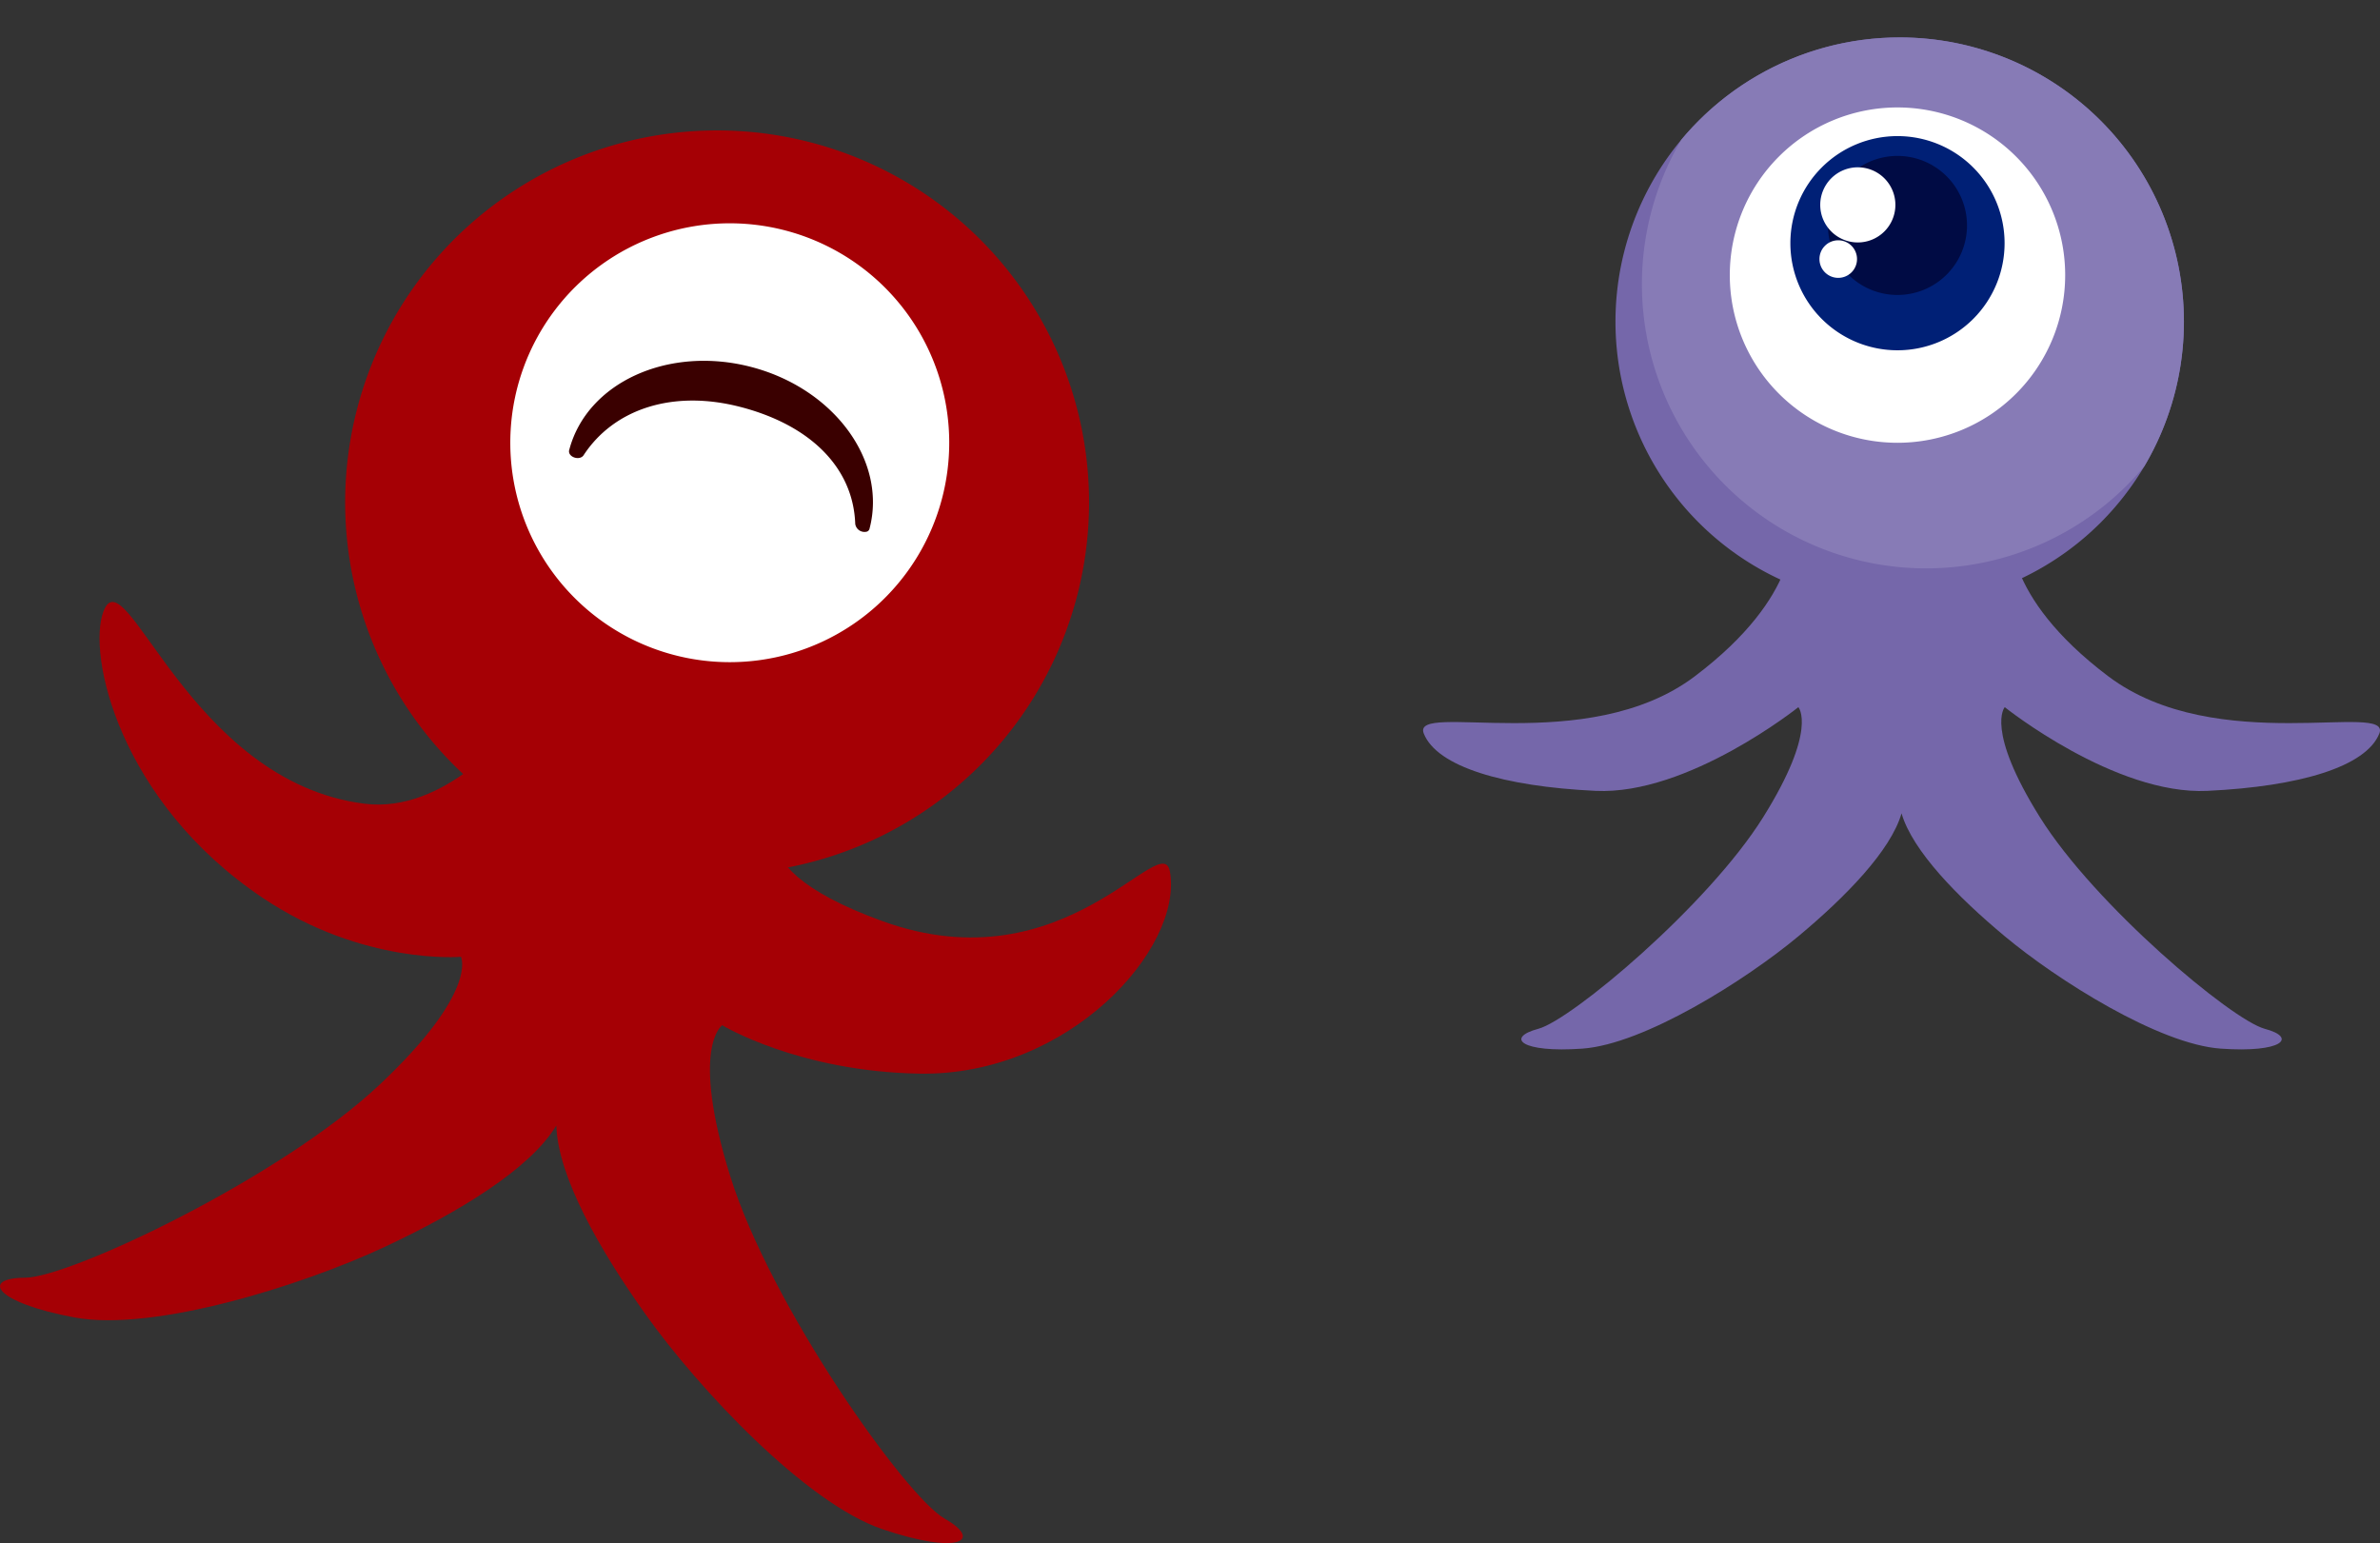 <svg xmlns="http://www.w3.org/2000/svg" xmlns:xlink="http://www.w3.org/1999/xlink" width="361.43" height="234.363" viewBox="0 0 361.43 234.363">
  <rect x="0" y="0" width="361.43" height="234.363" fill="#333333" stroke="none"/>
  <defs>
    <clipPath id="clip-path">
      <rect id="長方形_24119" data-name="長方形 24119" width="177.83" height="214.566" fill="none"/>
    </clipPath>
    <clipPath id="clip-path-2">
      <rect id="長方形_24120" data-name="長方形 24120" width="145.32" height="159.383" fill="none"/>
    </clipPath>
    <clipPath id="clip-path-3">
      <path id="パス_49010" data-name="パス 49010" d="M8.29,44.781A43.162,43.162,0,1,0,51.45,1.613,43.162,43.162,0,0,0,8.29,44.781" transform="translate(-8.29 -1.613)" fill="none"/>
    </clipPath>
  </defs>
  <g id="uma_05" transform="translate(-1170.888 -11727.611)">
    <g id="グループ_117142" data-name="グループ 117142" transform="translate(1170.888 11747.408)">
      <g id="グループ_117141" data-name="グループ 117141" transform="translate(0 0)" clip-path="url(#clip-path)">
        <path id="パス_49003" data-name="パス 49003" d="M126.007,70.817A56.485,56.485,0,1,1,85.684,1.858a56.488,56.488,0,0,1,40.323,68.96" transform="translate(37.535 -0.001)" fill="#a50005"/>
        <path id="パス_49004" data-name="パス 49004" d="M87.561,45.787A33.328,33.328,0,1,1,63.771,5.1a33.325,33.325,0,0,1,23.79,40.686" transform="translate(55.501 10.107)" fill="#fff"/>
        <path id="パス_49005" data-name="パス 49005" d="M134.031,68.808c-25.284-9.142-14.094-18.172-14.094-18.172l-22.99,1.635-19.233-12.7S67.694,52.535,55.32,50.963C28.65,47.569,19.1,13.118,15.736,21.689c-2.58,6.587,2.411,28.982,24.16,43.577C55.186,75.525,70,74.214,70,74.214s2.7,5.234-12.325,19.4S10.608,122.926,3.81,122.958s-4.61,3.771,7.472,6.03,34.786-4.917,47.171-10.725c11.01-5.16,22.017-11.751,26.032-18.426.226,7.786,6.587,18.926,13.65,28.823,7.944,11.137,24.209,28.527,35.847,32.481s15.381,1.766,9.47-1.593-26.4-32.267-32.548-51.982-1.227-22.955-1.227-22.955,11.553,7.035,29.961,7.349c22.694.384,40-18.983,38.043-30.614-1.174-6.978-15.719,17.559-43.65,7.461" transform="translate(0 51.306)" fill="#a50005"/>
        <path id="パス_49006" data-name="パス 49006" d="M50.624,16.955c10.64,2.788,17.058,9.262,17.358,17.732A1.418,1.418,0,0,0,69.617,35.9a.607.607,0,0,0,.539-.483c2.686-10.256-5.347-21.242-17.939-24.544S27.236,13.215,24.55,23.468l-.011.032c-.24,1.043,1.6,1.671,2.2.758,4.561-6.971,13.5-10.027,23.889-7.3" transform="translate(61.894 25.074)" fill="#3a0000"/>
      </g>
    </g>
    <g id="グループ_117149" data-name="グループ 117149" transform="translate(1386.998 11727.611)">
      <g id="グループ_117144" data-name="グループ 117144" transform="translate(0 0)">
        <g id="グループ_117143" data-name="グループ 117143" clip-path="url(#clip-path-2)">
          <path id="パス_49007" data-name="パス 49007" d="M94.615,44.777A43.162,43.162,0,1,1,51.454,1.613a43.163,43.163,0,0,1,43.16,43.164" transform="translate(20.928 4.072)" fill="#7567aa"/>
          <path id="パス_49008" data-name="パス 49008" d="M104.054,45.2c-16.4-12.381-14.722-22.419-14.722-22.419L72.655,28.448,55.981,22.784S57.651,32.822,41.263,45.2-1.9,48.883.108,53.9s12.043,8.032,26.1,8.7S56.989,49.887,56.989,49.887,60,53.232,51.635,66.618,22.52,97.4,17.5,98.736s-2.672,3.683,6.693,3.013,24.763-10.373,32.8-17.065c7.133-5.949,13.992-12.949,15.666-18.666,1.674,5.717,8.54,12.716,15.677,18.666,8.025,6.693,23.42,16.4,32.792,17.065s11.7-1.674,6.686-3.013S102.049,80,93.682,66.618s-5.35-16.731-5.35-16.731S105.059,63.27,119.114,62.6s24.09-3.68,26.1-8.7-24.759,3.68-41.155-8.7" transform="translate(0.002 57.517)" fill="#7567aa"/>
        </g>
      </g>
      <g id="グループ_117146" data-name="グループ 117146" transform="translate(29.218 5.685)">
        <g id="グループ_117145" data-name="グループ 117145" clip-path="url(#clip-path-3)">
          <path id="パス_49009" data-name="パス 49009" d="M95.754,43.164A43.162,43.162,0,1,1,52.589,0,43.163,43.163,0,0,1,95.754,43.164" transform="translate(-5.415 -5.685)" fill="#877bb6"/>
        </g>
      </g>
      <g id="グループ_117148" data-name="グループ 117148" transform="translate(0 0)">
        <g id="グループ_117147" data-name="グループ 117147" clip-path="url(#clip-path-2)">
          <path id="パス_49011" data-name="パス 49011" d="M64.148,30.1A25.466,25.466,0,1,1,38.68,4.63,25.467,25.467,0,0,1,64.148,30.1" transform="translate(33.363 11.688)" fill="#fff"/>
          <path id="パス_49012" data-name="パス 49012" d="M48.357,22.13A16.265,16.265,0,1,1,32.091,5.865,16.264,16.264,0,0,1,48.357,22.13" transform="translate(39.952 14.806)" fill="#002076"/>
          <path id="パス_49013" data-name="パス 49013" d="M38.564,17.278A10.559,10.559,0,1,1,28,6.719,10.558,10.558,0,0,1,38.564,17.278" transform="translate(44.039 16.962)" fill="#000b44"/>
          <path id="パス_49014" data-name="パス 49014" d="M28.525,12.916a5.706,5.706,0,1,1-5.7-5.706,5.706,5.706,0,0,1,5.7,5.706" transform="translate(43.201 18.201)" fill="#fff"/>
          <path id="パス_49015" data-name="パス 49015" d="M22.785,13.21a2.853,2.853,0,1,1-2.855-2.855,2.856,2.856,0,0,1,2.855,2.855" transform="translate(43.115 26.14)" fill="#fff"/>
        </g>
      </g>
    </g>
  </g>
</svg>

